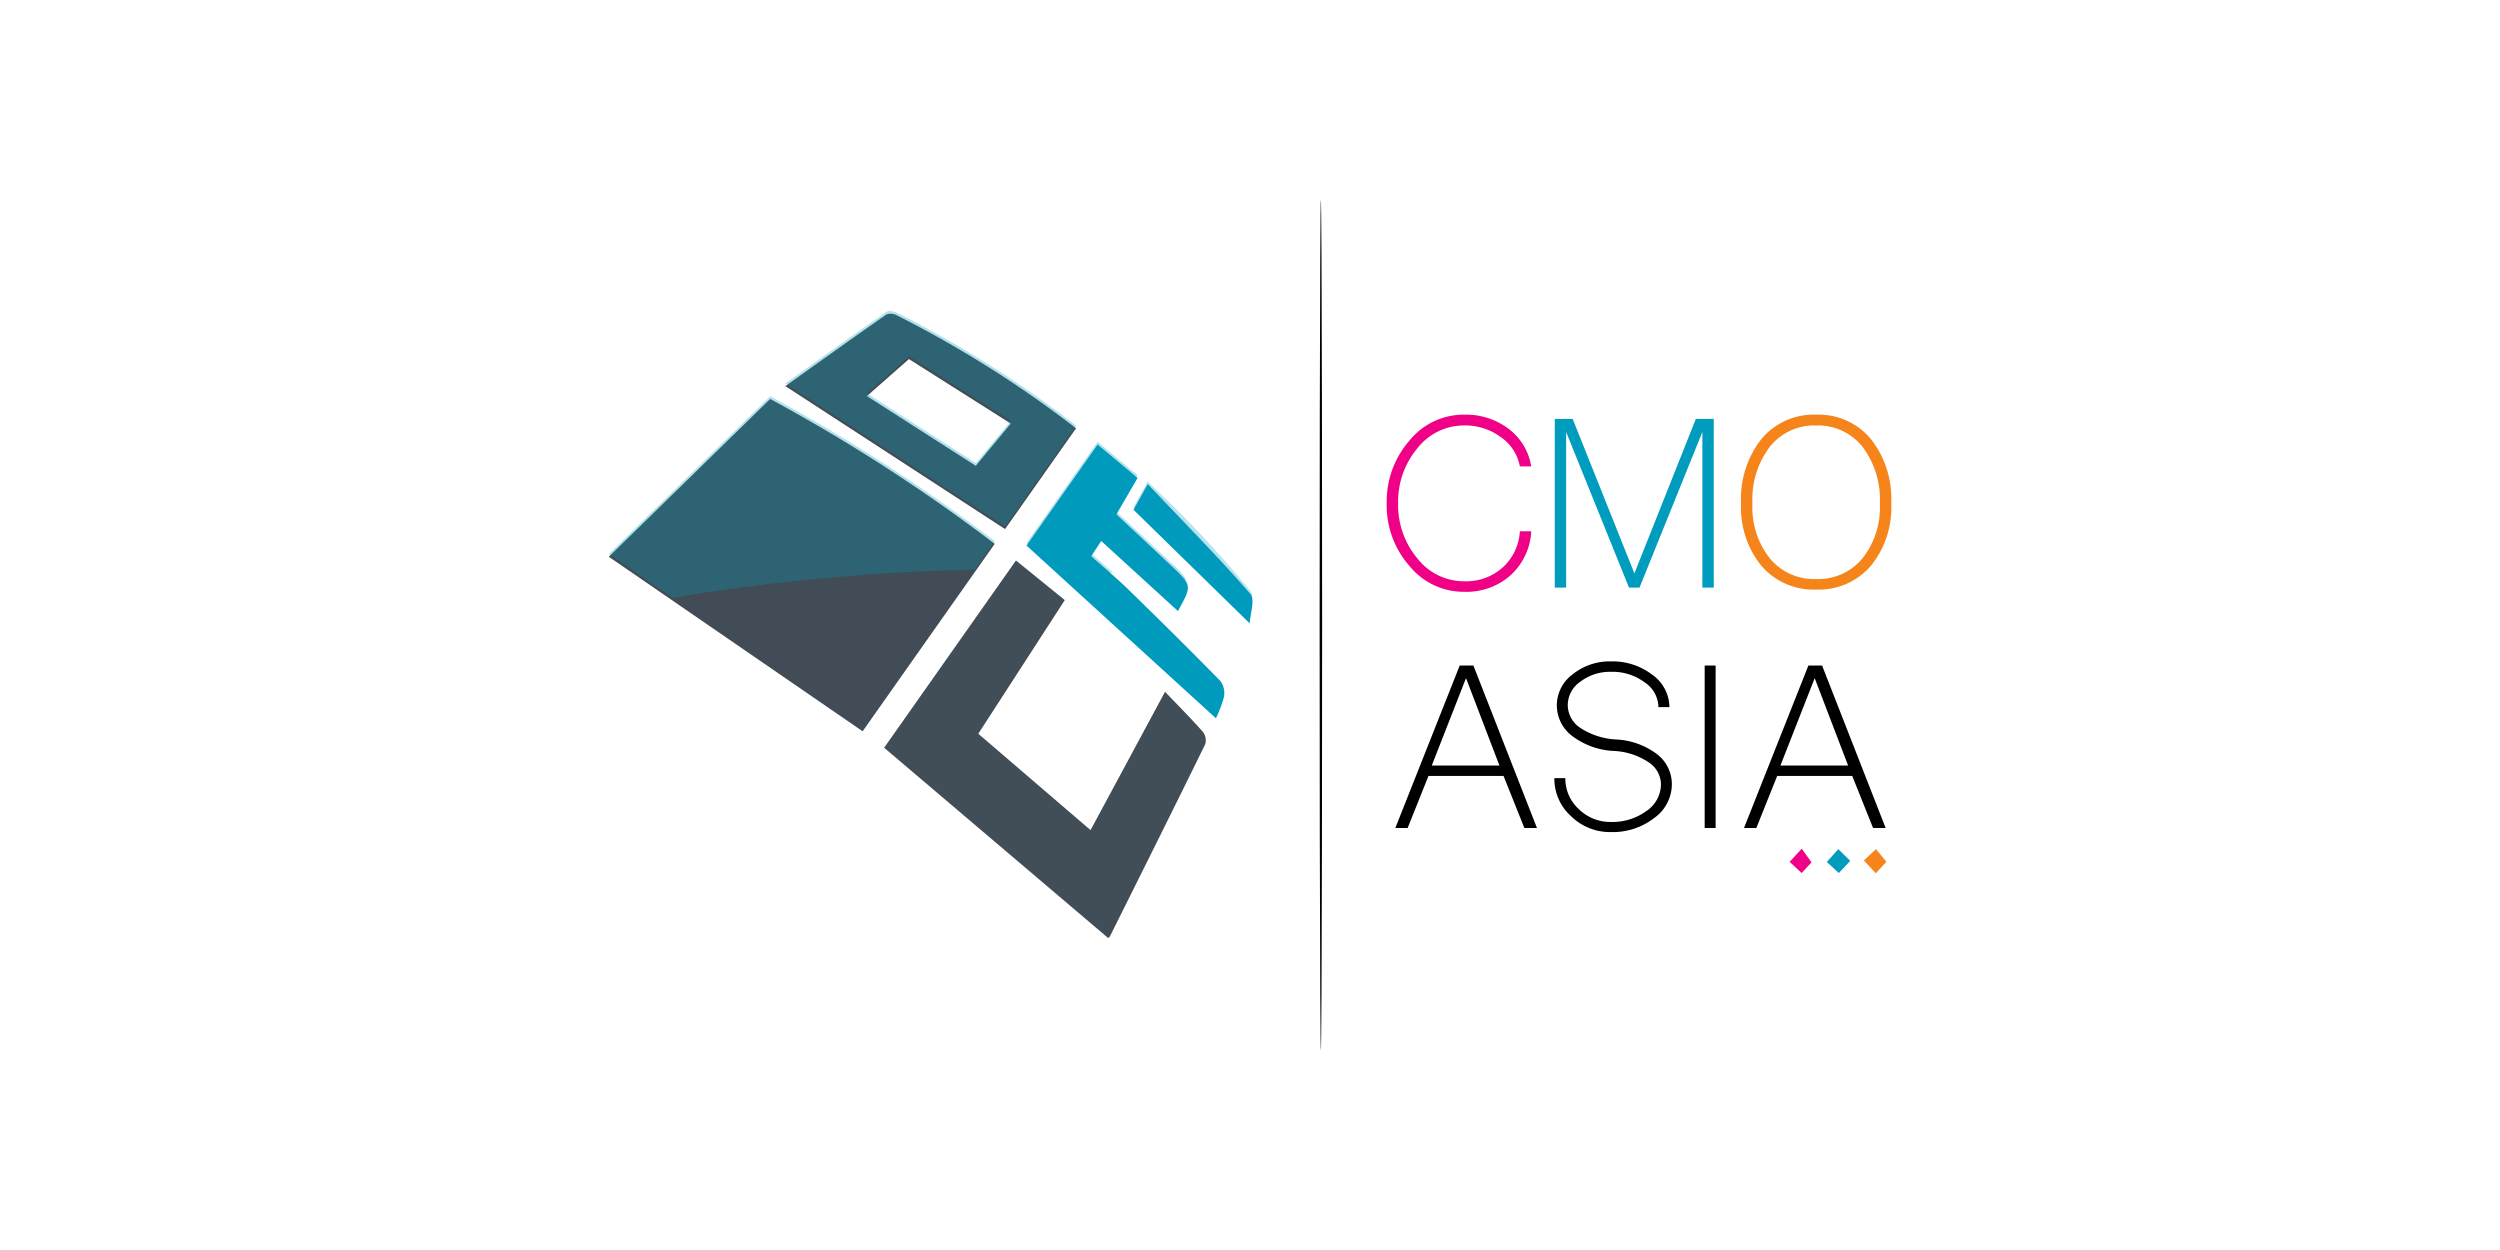 <svg xmlns="http://www.w3.org/2000/svg" width="300" height="150" viewBox="0 0 300 150"><defs><style>.a{fill:#fff;}.b{fill:#414c56;}.c{fill:#414d57;}.d{fill:#009abc;}.e{fill:#f5851a;}.f{fill:#ef0086;}.g{fill:#009cbe;}.h{opacity:0.3;mix-blend-mode:screen;isolation:isolate;}.i{fill:#969ba8;}</style></defs><rect class="a" width="300" height="150"/><g transform="translate(-1049.113 1448.777)"><path class="b" d="M1122.167-1335.69l19.365-18.932a207.3,207.3,0,0,1,26.944,17.384l-15.848,22.491Z" transform="translate(0 -46.277)"/><path class="c" d="M1230.4-1276.979l13.469,11.565,8.938-16.6c1.554,1.626,3.1,3.175,4.543,4.808a1.667,1.667,0,0,1,.289,1.467c-3.775,7.706-7.609,15.382-11.437,23.062-.048.1-.164.157-.222.21L1219.1-1275.3l15.82-22.469,5.857,4.753Z" transform="translate(-63.891 -83.749)"/><path class="b" d="M1210.7-1358.813l-26.362-17.157c3.991-2.843,8.051-5.754,12.151-8.608a1.551,1.551,0,0,1,1.257.134,134.058,134.058,0,0,1,21.474,13.535Zm-16.575-15.959,13.059,8.365,4.2-5.069-12.214-7.738Z" transform="translate(-40.981 -26.474)"/><path class="d" d="M1287.39-1318.6l-9.208-8.411-1.2,1.826c1.518,1.356,3.062,2.638,4.494,4.033,3.718,3.622,7.41,7.271,11.039,10.98a2.446,2.446,0,0,1,.384,1.907,14.076,14.076,0,0,1-.951,2.53l-22.73-20.728,8.532-12.12,4.792,4.007-2.533,4.374c2.244,2.1,4.47,4.173,6.678,6.261C1289.083-1321.675,1289.076-1321.667,1287.39-1318.6Z" transform="translate(-96.923 -56.847)"/><path class="d" d="M1306.885-1321.565l1.71-3.071c4.25,4.48,8.415,8.688,12.294,13.143.625.719-.021,2.539-.066,3.555Z" transform="translate(-121.753 -66.041)"/><ellipse cx="0.15" cy="51.054" rx="0.15" ry="51.054" transform="translate(1207.469 -1424.831)"/><path class="e" d="M1565.438-1193.249l-1.428-1.55,1.457-1.351,1.242,1.518Z" transform="translate(-291.232 -150.731)"/><path class="f" d="M1540.507-1194.673l-1.188,1.28-1.434-1.346,1.45-1.578Z" transform="translate(-274.012 -150.62)"/><path class="g" d="M1552.34-1196.146l1.428,1.406-1.369,1.462-1.443-1.328Z" transform="translate(-282.628 -150.733)"/><path class="f" d="M1398.765-1330.94a10.975,10.975,0,0,1-2.73-7.508,11.1,11.1,0,0,1,2.73-7.542,8.368,8.368,0,0,1,6.552-3.105,8.437,8.437,0,0,1,5.358,1.706,7.042,7.042,0,0,1,2.7,4.5h-1.365a5.447,5.447,0,0,0-2.286-3.515,7.165,7.165,0,0,0-4.4-1.4,7.1,7.1,0,0,0-5.6,2.73,9.96,9.96,0,0,0-2.321,6.621,9.958,9.958,0,0,0,2.321,6.62,7.1,7.1,0,0,0,5.6,2.73,6.6,6.6,0,0,0,4.607-1.638,6.34,6.34,0,0,0,2.082-4.368h1.365a7.631,7.631,0,0,1-2.491,5.29,7.967,7.967,0,0,1-5.563,1.979A8.366,8.366,0,0,1,1398.765-1330.94Z" transform="translate(-180.515 -49.92)"/><path class="g" d="M1455.2-1327.357v-20.237h2.15l7.405,18.531,7.371-18.531h2.15v20.237h-1.365v-18.667l-7.542,18.667h-1.263l-7.542-18.667v18.667Z" transform="translate(-219.514 -50.909)"/><path class="e" d="M1523.234-1330.94a11.051,11.051,0,0,1-2.457-7.508,11.586,11.586,0,0,1,2.457-7.747,8.153,8.153,0,0,1,6.552-2.9,8.155,8.155,0,0,1,6.553,2.9,11.588,11.588,0,0,1,2.457,7.747,11.053,11.053,0,0,1-2.457,7.508,8.24,8.24,0,0,1-6.553,2.832A8.238,8.238,0,0,1,1523.234-1330.94Zm12.115-.921a9.855,9.855,0,0,0,2.082-6.586,10.438,10.438,0,0,0-2.082-6.791,6.8,6.8,0,0,0-5.563-2.56,6.8,6.8,0,0,0-5.562,2.56,10.433,10.433,0,0,0-2.082,6.791,9.852,9.852,0,0,0,2.082,6.586,6.879,6.879,0,0,0,5.562,2.491A6.88,6.88,0,0,0,1535.349-1331.861Z" transform="translate(-262.736 -49.92)"/><g transform="translate(1216.553 -1369.406)"><path d="M1399.066-1241.293l7.725-19.494h1.644l7.627,19.494h-1.512l-2.5-6.246h-9.007l-2.5,6.246Zm12.492-7.495-4.011-10.487-4.109,10.487Z" transform="translate(-1399.066 1261.28)"/><path d="M1457.063-1243.659a6.017,6.017,0,0,1-2.005-4.569h1.315a4.963,4.963,0,0,0,1.611,3.715,5.4,5.4,0,0,0,3.879,1.545,6.925,6.925,0,0,0,4.241-1.315,3.891,3.891,0,0,0,1.743-3.189,3.208,3.208,0,0,0-1.545-2.7,8.16,8.16,0,0,0-4.076-1.315,8.966,8.966,0,0,1-5-1.775,4.606,4.606,0,0,1-1.874-3.714,4.641,4.641,0,0,1,1.906-3.715,7.078,7.078,0,0,1,4.6-1.545,7.847,7.847,0,0,1,4.964,1.611,4.807,4.807,0,0,1,2.038,3.88h-1.315a3.655,3.655,0,0,0-1.677-2.992,6.439,6.439,0,0,0-4.011-1.249,5.878,5.878,0,0,0-3.682,1.184,3.443,3.443,0,0,0-1.512,2.828,3.3,3.3,0,0,0,1.578,2.761,8.663,8.663,0,0,0,4.241,1.348,8.807,8.807,0,0,1,4.865,1.742,4.544,4.544,0,0,1,1.808,3.649,5,5,0,0,1-2.137,4.044,8.106,8.106,0,0,1-5.161,1.676A6.648,6.648,0,0,1,1457.063-1243.659Z" transform="translate(-1435.972 1262.233)"/><path d="M1507.965-1241.293v-19.494h1.315v19.494Z" transform="translate(-1470.845 1261.28)"/><path d="M1521.813-1241.293l7.725-19.494h1.644l7.627,19.494H1537.3l-2.5-6.246h-9.007l-2.5,6.246Zm12.492-7.495-4.011-10.487-4.109,10.487Z" transform="translate(-1479.972 1261.28)"/></g><g class="h" transform="translate(1122.19 -1411.46)"><path class="i" d="M1221.947-1385.386a2.139,2.139,0,0,0-.9-.22,3,3,0,0,1,.944.243Z" transform="translate(-1187.366 1385.606)"/><path class="d" d="M1311.889-1325.584l-.014.025c.115.107.231.216.346.324Z" transform="translate(-1247.233 1346.044)"/><path class="d" d="M1338.954-1285.233c.045-1.016.691-2.837.066-3.555l-.038-.043c-.242-.059-1.8-.427-4.6-.869Z" transform="translate(-1262.07 1322.391)"/><path class="d" d="M1324.847-1311.8a133.727,133.727,0,0,0-11.958-12.76c4.121,4.335,8.157,8.429,11.924,12.752Z" transform="translate(-1247.901 1345.37)"/><path class="d" d="M1141.58-1355.57l-19.345,18.913,7.648,5.258a255.324,255.324,0,0,1,36.243-3.383l2.4-3.4A207.4,207.4,0,0,0,1141.58-1355.57Z" transform="translate(-1122.235 1365.808)"/><path class="d" d="M1184.354-1376.913l26.361,17.157,8.519-12.094a134.01,134.01,0,0,0-21.429-13.512,3,3,0,0,0-.944-.243.649.649,0,0,0-.358.086C1192.4-1382.666,1188.345-1379.755,1184.354-1376.913Zm27.049,4.494-4.2,5.069-13.059-8.366,5.049-4.441Z" transform="translate(-1163.18 1385.606)"/><path class="d" d="M1286.7-1324.891c-2.208-2.089-4.435-4.159-6.678-6.261l2.533-4.375-4.792-4.007-8.532,12.12,3.566,3.252c2.458.073,4.732.188,6.817.329-.864-.767-1.745-1.523-2.619-2.3l1.2-1.826,4.812,4.4c2.043.183,3.855.386,5.43.59A8.607,8.607,0,0,0,1286.7-1324.891Z" transform="translate(-1219.121 1355.239)"/><path class="d" d="M1316.267-1313.3c2.8.441,4.355.81,4.6.869-3.767-4.323-7.8-8.417-11.924-12.752-.115-.108-.23-.217-.346-.324l-1.7,3.046Z" transform="translate(-1243.951 1345.996)"/></g></g></svg>